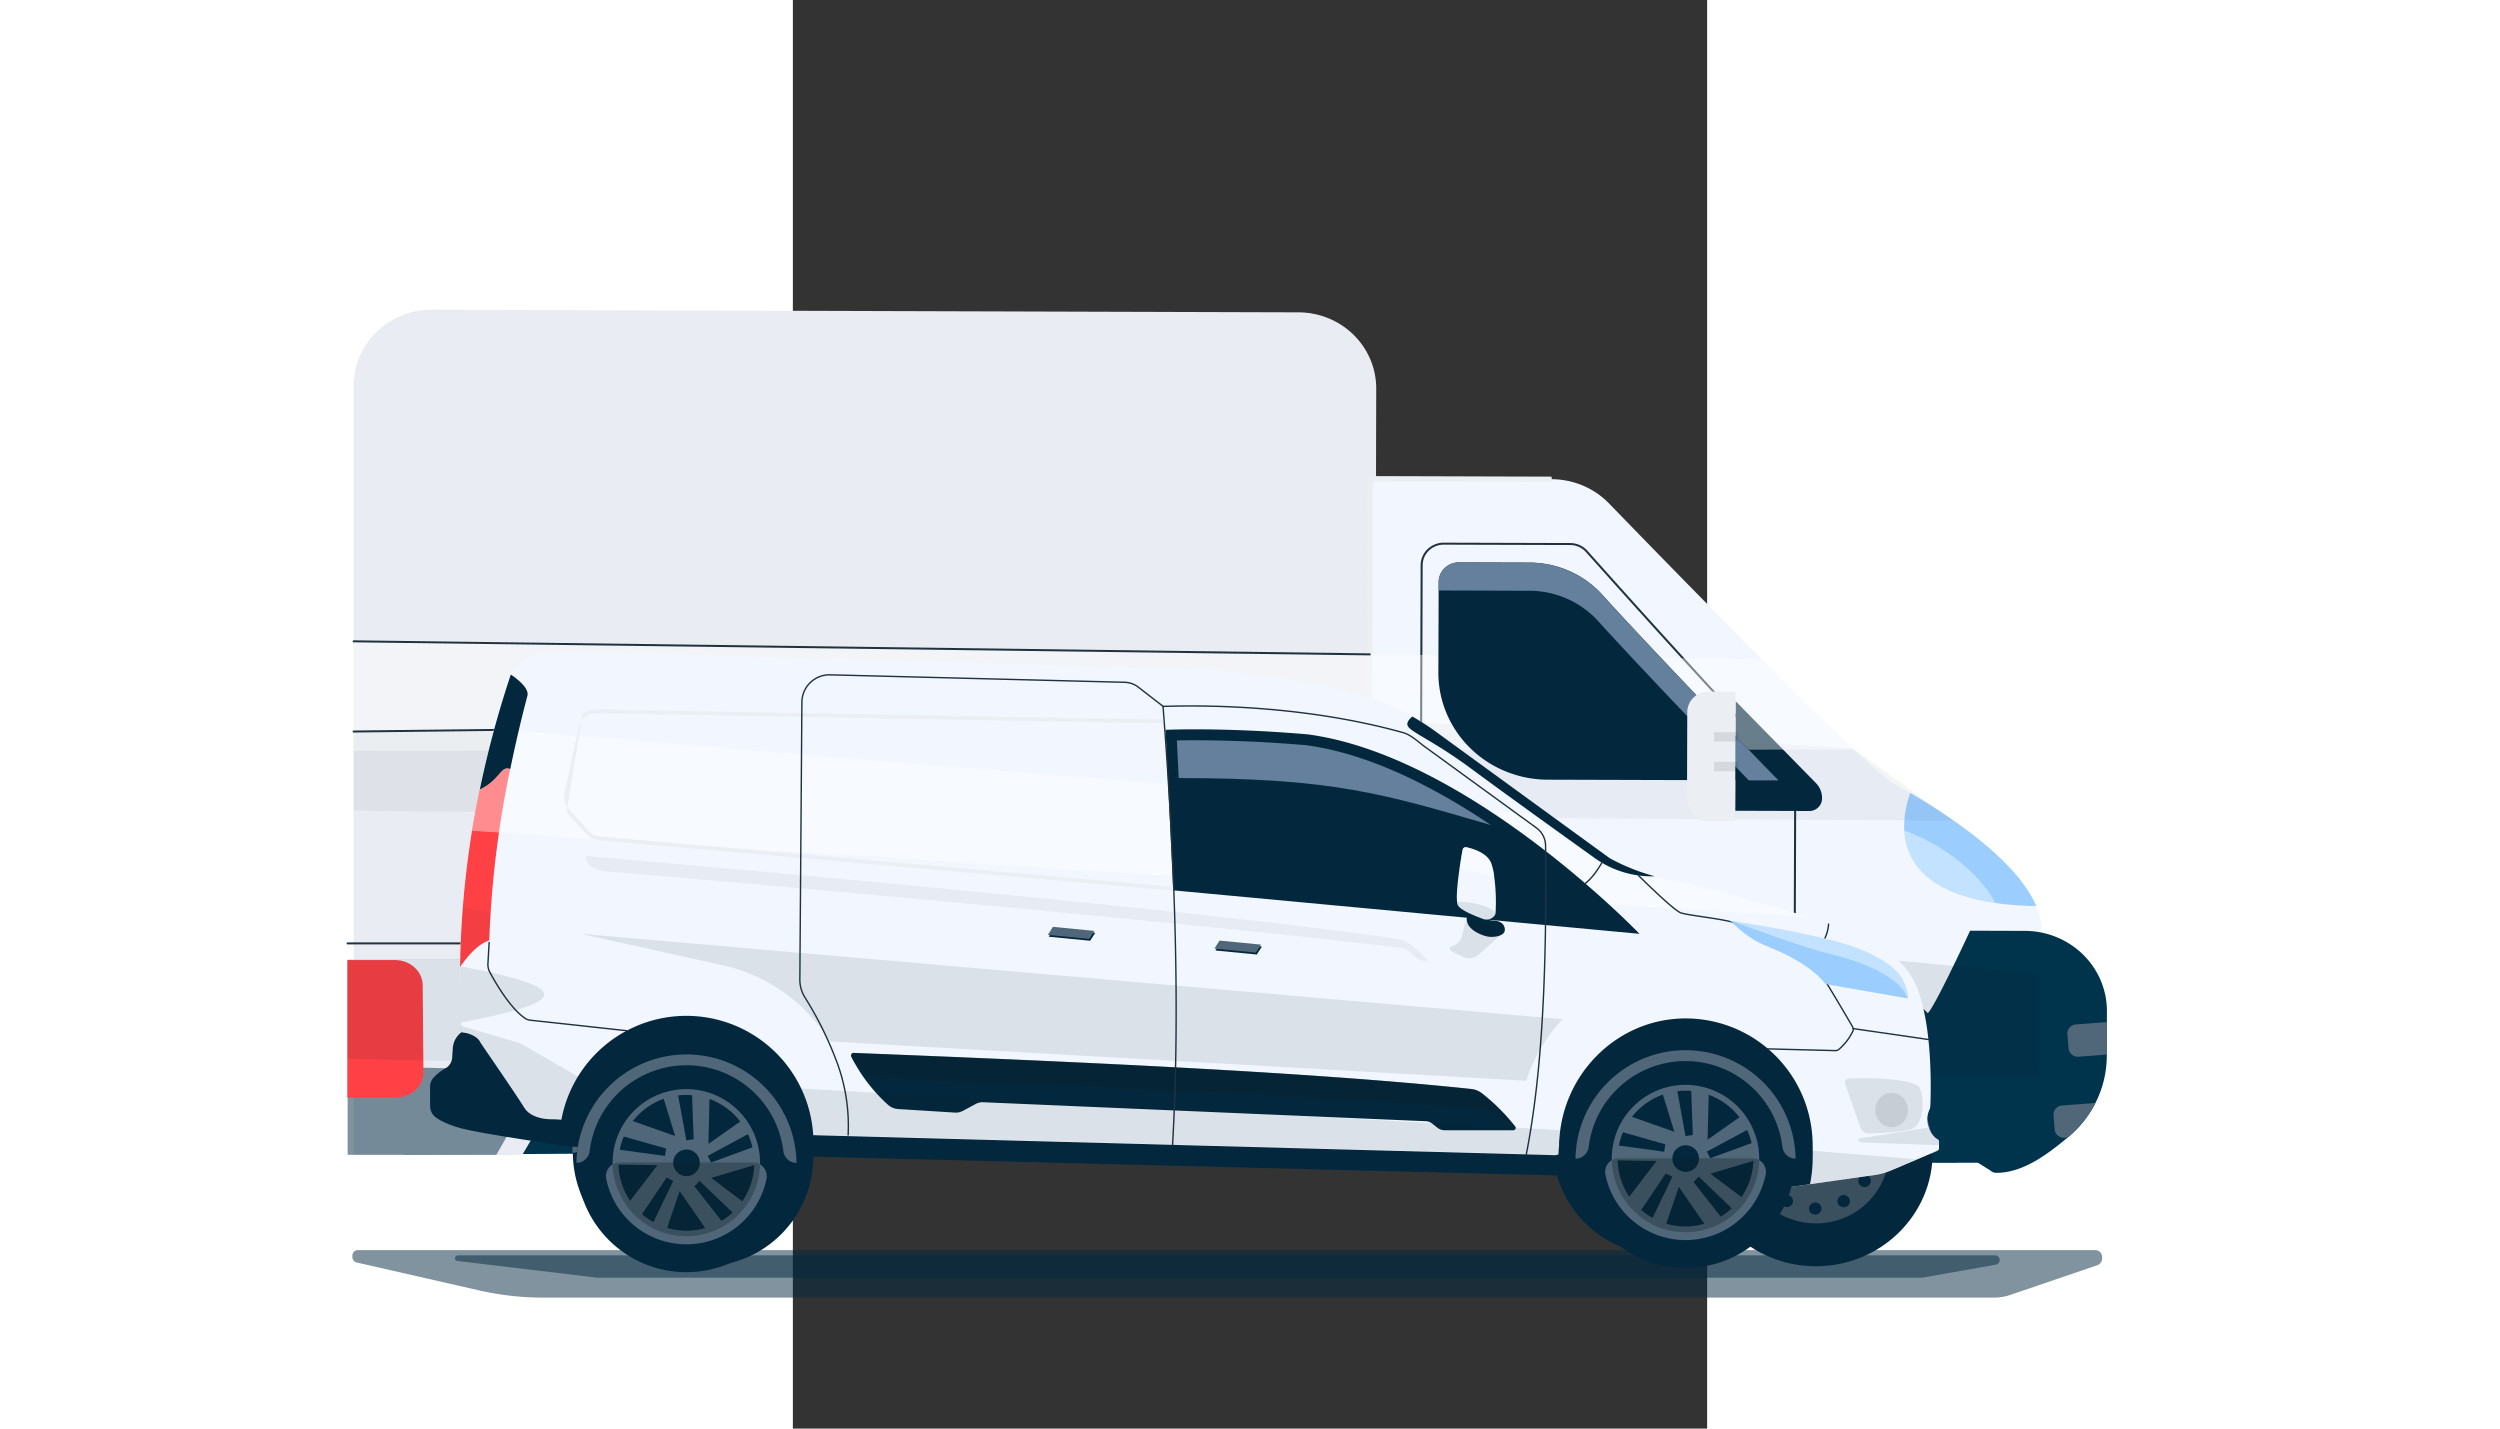 <?xml version="1.0" encoding="UTF-8" standalone="no"?>
<svg
   viewBox="0 0 700 1093.75"
   width="700"
   height="400"
   fill="none"
   version="1.1"
   id="svg98"
   xmlns="http://www.w3.org/2000/svg"
   xmlns:svg="http://www.w3.org/2000/svg">
  <rect x="0" y="0" width="700" height="1093.75" fill="#333333" stroke="none"/>
  <defs
     id="defs102">
    <clipPath
       id="a-0">
      <path
         d="M 0,0 H 800 V 340.88 H 0 Z"
         id="path4352" />
    </clipPath>
  </defs>
  <g
     id="g4810"
     transform="matrix(2.099,0,0,2.046,-402.049,-100.802)"
     style="display:inline">
    <path
       d="m 635.83,533.75 a 18.31,18.31 0 0 1 -6.17,1.1 H 100.54 a 103.48,103.48 0 0 1 -23.68,-2.76 l -44.5,-10.41 a 2.25,2.25 0 0 1 -1.47,-2.49 2,2 0 0 1 1.84,-2.12 h 634.15 a 2.57,2.57 0 0 1 2.21,2.49 2.82,2.82 0 0 1 -1.65,3.13 z"
       fill="#03283e"
       opacity="0.5"
       id="path4597" />
    <path
       d="M 603.41,527.39 H 120.18 l -50.95,-6.27 a 1,1 0 0 1 -0.92,-1.1 1.1,1.1 0 0 1 1.1,-1 H 630 a 1.79,1.79 0 0 1 1.75,1.57 1.81,1.81 0 0 1 -1.48,1.93 z"
       fill="#03283e"
       opacity="0.5"
       id="path4599" />
    <path
       d="m 258.04,480.03 -208.29,1.36 v -25.3 l 5.6,-9.36 34.93,-58.26 H 217.5 l 34.93,58.26 z"
       fill="#00334c"
       id="path4601" />
    <path
       d="m 404.33,194.68 -0.08,33.75 -0.15,65.74 -0.1,35.73 -0.13,56.58 -0.13,60 -0.05,19.61 V 480 h -187 l -19.76,-35.58 -11.4,-20.54 -59.65,-0.19 -11.4,19.92 -21.6,37.78 H 31.33 V 193.61 a 28.46,28.46 0 0 1 28.54,-28.46 l 316.09,1 a 28.45,28.45 0 0 1 28.37,28.53 z"
       fill="#e9ecf2"
       id="path4603" />
    <circle
       cx="153.89"
       cy="480.51"
       fill="#03283e"
       r="42.6"
       id="circle4605" />
    <circle
       cx="153.89"
       cy="480.51"
       fill="#506679"
       r="26.53"
       id="circle4607" />
    <circle
       cx="153.89"
       cy="480.51"
       fill="#03283e"
       r="6.89"
       id="circle4609" />
    <path
       d="m 111.15,480.66 a 5.17,5.17 0 0 0 5.11,-4.58 37.91,37.91 0 0 1 75.26,0 5.17,5.17 0 0 0 5.11,4.58 42.75,42.75 0 1 0 -85.49,0 z"
       fill="#506679"
       id="path4611" />
    <path
       d="m 127.49,481.2 a 26.41,26.41 0 0 0 52.81,0 5,5 0 0 0 -1.46,-0.57 4.57,4.57 0 0 0 -1.05,-0.12 H 130 a 4.71,4.71 0 0 0 -1,0.11 4.93,4.93 0 0 0 -1.51,0.58 z"
       fill="#0c1b24"
       opacity="0.3"
       id="path4613" />
    <g
       fill="#03283e"
       id="g4639">
      <circle
         cx="153.7"
         cy="460.02"
         r="2.29"
         id="circle4615" />
      <circle
         cx="153.7"
         cy="501.51"
         r="2.29"
         id="circle4617" />
      <circle
         cx="143.33"
         cy="462.8"
         r="2.29"
         id="circle4619" />
      <circle
         cx="164.08"
         cy="498.73"
         r="2.29"
         id="circle4621" />
      <circle
         cx="135.74"
         cy="470.39"
         r="2.29"
         id="circle4623" />
      <circle
         cx="171.67"
         cy="491.14"
         r="2.29"
         id="circle4625" />
      <circle
         cx="132.96"
         cy="480.77"
         r="2.29"
         id="circle4627" />
      <circle
         cx="174.45"
         cy="480.77"
         r="2.29"
         id="circle4629" />
      <circle
         cx="135.74"
         cy="491.14"
         r="2.29"
         id="circle4631" />
      <circle
         cx="171.67"
         cy="470.39"
         r="2.29"
         id="circle4633" />
      <circle
         cx="143.33"
         cy="498.73"
         r="2.29"
         id="circle4635" />
      <circle
         cx="164.08"
         cy="462.8"
         r="2.29"
         id="circle4637" />
    </g>
    <path
       d="m 647,395.85 -0.17,53.06 -0.11,35.53 -216.92,-0.7 a 28.24,28.24 0 0 1 -26.12,-17.61 29,29 0 0 1 -2.13,-11 v -8.66 l 0.15,-60 0.07,-31.48 0.06,-25.12 v -11.4 l 0.06,-24.36 0.15,-65.72 h 2.14 l 64.08,0.2 a 29,29 0 0 1 21,9.08 c 11.95,12.66 34.59,36.52 55.76,58.31 12.33,12.69 24.16,24.66 33.09,33.31 l 0.44,0.43 c 7,6.77 12.17,11.41 14.28,12.6 2.11,1.19 4.08,2.34 6.26,3.65 5,3 10.43,6.5 15.77,10.32 12.36,8.84 24.26,19.49 29.47,30.42 0.24,0.52 0.48,1.06 0.7,1.58 a 25.56,25.56 0 0 1 1.97,7.56 z"
       fill="#f2f7ff"
       id="path4641" />
    <path
       d="m 612.55,471.16 -182.28,-0.58 a 10.07,10.07 0 0 1 -10,-10.11 l 0.63,-199.76 a 8.06,8.06 0 0 1 8.09,-8 l 46.11,0.14 a 8,8 0 0 1 6,2.77 c 2.37,2.73 6.37,7.31 11.44,13.12 16.46,18.8 44.28,50.3 64.63,71.85"
       fill="none"
       stroke="#20323f"
       stroke-linecap="round"
       stroke-width="0.75"
       id="path4643" />
    <path
       d="m 645.08,388.33 a 113.78,113.78 0 0 1 -14.85,-1.16 c -26.1,-3.87 -32.69,-16.46 -33.3,-27.1 A 36.85,36.85 0 0 1 599.14,346 c 17.16,10.34 39.23,26.13 45.94,42.33 z"
       fill="#9bceff"
       id="path4645" />
    <path
       d="m 630.23,387.17 c -26.1,-3.87 -32.69,-16.46 -33.3,-27.1 13.2,4.8 26.78,14.93 33.3,27.1 z"
       fill="#ffffff"
       opacity="0.4"
       id="path4647" />
    <path
       d="m 670.86,427.71 -0.05,16.62 a 39.86,39.86 0 0 1 -4.14,17.67 40.23,40.23 0 0 1 -10.14,12.95 c -7,5.93 -16.13,13.23 -26,13.2 a 3.22,3.22 0 0 1 -2.27,-0.94 l -4.44,-2.83 -18.9,-0.06 0.17,-56.2 c 0,4.58 15.86,-30.58 15.86,-30.58 l 20,0.07 a 30,30 0 0 1 29.91,30.1 z"
       fill="#00334c"
       id="path4649" />
    <path
       d="m 670.85,431.73 v 12.17 l -10.33,0.8 a 3.4,3.4 0 0 1 -3.66,-3.13 l -0.42,-5.28 a 3.43,3.43 0 0 1 3.14,-3.68 z"
       fill="#506679"
       id="path4651" />
    <path
       d="m 666.67,462 a 40.23,40.23 0 0 1 -10.14,12.95 l -1.08,0.09 a 3.41,3.41 0 0 1 -3.66,-3.15 l -0.42,-5.27 a 3.42,3.42 0 0 1 3.14,-3.67 z"
       fill="#506679"
       id="path4653" />
    <path
       d="m 557.15,347.23 -0.24,75.83"
       fill="none"
       stroke="#20323f"
       stroke-linecap="round"
       stroke-width="0.75"
       id="path4655" />
    <path
       d="M 551.6,416.74 H 578 a 38.4,38.4 0 0 1 38.4,38.4 v 29 H 513.2 v -29 a 38.4,38.4 0 0 1 38.4,-38.4 z"
       fill="#00334c"
       transform="rotate(0.18,570.488,454.288)"
       id="path4657" />
    <circle
       cx="564.71"
       cy="480.51"
       fill="#03283e"
       r="42.6"
       id="circle4659" />
    <circle
       cx="564.71"
       cy="480.51"
       fill="#506679"
       r="26.53"
       id="circle4661" />
    <circle
       cx="564.71"
       cy="480.51"
       fill="#03283e"
       r="6.89"
       id="circle4663" />
    <path
       d="m 522,480.52 a 5.17,5.17 0 0 0 5.1,-4.52 37.9,37.9 0 0 1 75.25,0.24 5.16,5.16 0 0 0 5.1,4.59 42.75,42.75 0 0 0 -85.49,-0.27 z"
       fill="#506679"
       id="path4665" />
    <path
       d="m 538.3,481.12 a 26.41,26.41 0 0 0 52.81,0.17 4.79,4.79 0 0 0 -1.45,-0.58 4.72,4.72 0 0 0 -1.06,-0.12 l -47.79,-0.15 a 5.47,5.47 0 0 0 -1,0.1 4.69,4.69 0 0 0 -1.51,0.58 z"
       fill="#0c1b24"
       opacity="0.3"
       id="path4667" />
    <circle
       cx="564.58"
       cy="460.02"
       fill="#03283e"
       r="2.29"
       id="circle4669" />
    <circle
       cx="564.45"
       cy="501.51"
       fill="#03283e"
       r="2.29"
       id="circle4671" />
    <circle
       cx="554.2"
       cy="462.77"
       fill="#03283e"
       r="2.29"
       id="circle4673" />
    <circle
       cx="574.83"
       cy="498.76"
       fill="#03283e"
       r="2.29"
       id="circle4675" />
    <circle
       cx="546.59"
       cy="470.34"
       fill="#03283e"
       r="2.29"
       id="circle4677" />
    <circle
       cx="582.45"
       cy="491.19"
       fill="#03283e"
       r="2.29"
       id="circle4679" />
    <circle
       cx="543.77"
       cy="480.7"
       fill="#03283e"
       r="2.29"
       id="circle4681" />
    <circle
       cx="585.26"
       cy="480.83"
       fill="#03283e"
       r="2.29"
       id="circle4683" />
    <circle
       cx="546.52"
       cy="491.08"
       fill="#03283e"
       r="2.29"
       id="circle4685" />
    <circle
       cx="582.51"
       cy="470.45"
       fill="#03283e"
       r="2.29"
       id="circle4687" />
    <circle
       cx="554.09"
       cy="498.7"
       fill="#03283e"
       r="2.29"
       id="circle4689" />
    <circle
       cx="574.95"
       cy="462.83"
       fill="#03283e"
       r="2.29"
       id="circle4691" />
    <path
       d="m 468.33,228.63 -66.22,-0.21 -0.51,222.25"
       fill="none"
       stroke="#ebeef2"
       stroke-miterlimit="10"
       stroke-width="2"
       id="path4693" />
    <path
       d="m 535.26,352.66 27,0.09 a 4.67,4.67 0 0 0 4.68,-4.45 8.09,8.09 0 0 0 -2.22,-6 l -29.29,-30.65 z"
       fill="#03283e"
       id="path4695" />
    <path
       d="m 535.27,348.6 v 7.87 h -9.88 a 7.71,7.71 0 0 1 -7.68,-7.73 v -4.37 a 26.48,26.48 0 0 1 17.56,4.23 z"
       fill="#0c1b24"
       opacity="0.1"
       id="path4697" />
    <path
       d="m 401.95,449.66 v 30.38 H 221.56 l -14.61,-32.31 193.68,1.91 z"
       fill="#03283e"
       opacity="0.5"
       id="path4699" />
    <path
       d="m 30.36,414.07 v 34.2 l 39.3,0.82 4.6,0.04 26.99,0.25 -17.86,32.01 H 29.14 v -72.96 h 372.81 v 5.64 z"
       fill="#03283e"
       opacity="0.5"
       id="path4701" />
    <path
       d="m 401.95,408.41 v 41.25 l -1.32,-0.02 -193.68,-1.91 -14.43,-31.9 -75.32,-0.15 -15.95,31.01 -26.99,-0.27 -4.6,-0.04 -39.3,-0.89 v -37.08 z"
       fill="#f2f7ff"
       id="path4703" />
    <path
       d="m 56.79,450.49 c 0.05,5.23 -4.48,9.5 -10.09,9.5 H 29.07 v -51.46 h 17.37 c 5.53,0 10,4.18 10.08,9.35 z"
       fill="#ff4045"
       id="path4705" />
    <path
       d="m 578.16,329.33 c 7.24,7 12.56,11.81 14.72,13 2,1.12 4.08,2.34 6.26,3.65 5,3 10.43,6.5 15.77,10.32 z"
       fill="#0c1b24"
       opacity="0.05"
       id="path4707" />
    <path
       d="m 31.33,352.54 27.62,0.4 h 4.6 l 39.26,0.24 82.45,0.5 204.66,1.32 h 2.16 l 9.74,0.06 h 2.15 l 210.94,1.29 c -5.34,-3.82 -10.76,-7.3 -15.77,-10.32 -2.18,-1.31 -4.28,-2.53 -6.26,-3.65 -2.16,-1.22 -7.48,-6 -14.72,-13 L 404,318.63 l -2.14,-0.13 -7.58,-0.47 c -1.41,-0.08 -2.82,-0.12 -4.23,-0.11 -133.88,1 -278.8,3.56 -358.74,5.09 z"
       fill="#0c1b24"
       opacity="0.05"
       id="path4709" />
    <path
       d="m 646.01,413.82 -0.12,38.25 -243.6,-2.4 -0.83,-0.01 -1.32,-0.02 -194.07,-1.91 -11.01,-0.11 -82.61,-0.81 -12.3,-0.12 -27.04,-0.27 -4.61,-0.04 -39.38,-0.89 v -37.08 h 562.39 z"
       fill="#0c1b24"
       opacity="0.1"
       id="path4711" />
    <path
       d="M 578.6,329.76 404,329.9 h -2.14 L 31.31,330.19 V 289.25 L 402,294.14 h 2.14 l 141,1.85 c 12.33,12.69 24.16,24.66 33.09,33.31 z"
       fill="#ffffff"
       opacity="0.4"
       id="path4713" />
    <path
       d="m 551.11,341.29 -84.3,-0.26 A 40,40 0 0 1 427,300.94 l 0.11,-33.88 a 7.37,7.37 0 0 1 7.4,-7.35 l 25.7,0.08 a 35.59,35.59 0 0 1 26.56,12 c 18.87,21.44 62.88,68.21 64.34,69.5 z"
       fill="#03283e"
       id="path4715" />
    <path
       d="M 551.11,341.29 H 540.23 C 526.62,326.85 499.29,297.56 485.3,281.71 a 33.65,33.65 0 0 0 -25.13,-11.38 l -33.08,-0.11 v -3.13 a 7.37,7.37 0 0 1 7.4,-7.35 l 25.7,0.08 a 35.59,35.59 0 0 1 26.56,12 c 18.89,21.41 62.9,68.18 64.36,69.47 z"
       fill="#64809c"
       id="path4717" />
    <path
       d="m 535.4,308.07 -0.15,48.4 h -9.88 a 7.71,7.71 0 0 1 -7.68,-7.73 l 0.1,-33 a 7.7,7.7 0 0 1 7.73,-7.67 z"
       fill="#ebeef2"
       id="path4719" />
    <path
       d="m 527.59,323.24 h 8.79 v 3.54 h -8.79 z"
       fill="#0c1b24"
       opacity="0.1"
       id="path4721" />
    <path
       d="m 527.59,334.36 h 8.79 v 3.54 h -8.79 z"
       fill="#0c1b24"
       opacity="0.1"
       id="path4723" />
    <path
       d="m 451,362.06 -0.07,22.09 a 4.18,4.18 0 0 1 -4.19,4.16 h -5 a 4.19,4.19 0 0 1 -4.17,-4.2 l 0.07,-22.08 a 4.18,4.18 0 0 1 4.19,-4.16 h 5 a 4.17,4.17 0 0 1 4.17,4.19 z"
       fill="#64809c"
       id="path4725" />
    <path
       d="M 452.09,362.07 452,384.15 a 4.17,4.17 0 0 1 -4.18,4.17 h -2.06 a 4.18,4.18 0 0 1 -4.17,-4.19 l 0.07,-22.09 a 4.17,4.17 0 0 1 4.19,-4.15 h 2.07 a 4.17,4.17 0 0 1 4.17,4.18 z"
       fill="#03283e"
       id="path4727" />
    <path
       d="M 401.96,294.14 31.33,289.25"
       fill="none"
       stroke="#20323f"
       stroke-linecap="round"
       stroke-width="0.75"
       id="path4729" />
    <path
       d="m 31.33,323.01 372.71,-4.38"
       fill="none"
       stroke="#20323f"
       stroke-linecap="round"
       stroke-width="0.75"
       id="path4731" />
    <path
       d="M 29.14,402.3 H 401.95"
       fill="none"
       stroke="#20323f"
       stroke-linecap="round"
       stroke-width="0.75"
       id="path4733" />
  </g>
  <g
     clip-path="url(#a-0)"
     id="g4465"
     transform="matrix(1.453,0,0,1.453,-278.049,498.472)"
     style="display:inline">
    <path
       fill="#03283e"
       d="m 649.535,318.201 c 31.914,0 57.786,-25.872 57.786,-57.786 0,-31.914 -25.872,-57.786 -57.786,-57.786 -31.915,0 -57.787,25.872 -57.787,57.786 0,31.914 25.872,57.786 57.787,57.786 z m -505.17,6.013 c 31.914,0 57.786,-25.872 57.786,-57.786 0,-31.915 -25.872,-57.786 -57.786,-57.786 -31.915,0 -57.786,25.871 -57.786,57.786 0,31.914 25.871,57.786 57.786,57.786 z"
       id="path4355" />
    <path
       fill="#03283e"
       d="m 0.201,229.585 v 10.063 a 7.547,7.547 0 0 0 3.183,6.188 c 2.616,1.837 7.144,4.189 14.73,6.013 12,2.868 42.075,7.119 50.766,8.553 l 3.032,0.504 130.239,5.534 h 0.78 l 391.685,9.887 c 0,0 0,3.195 4.579,3.472 h 12.692 v -41.271 l -445.849,-28.465 -53.736,-3.434 -95.51,-5.799 a 11.33,11.33 0 0 0 -4.553,7.723 c -0.164,1.975 -0.29,3.9 -0.377,5.497 a 7.153,7.153 0 0 1 -3.598,5.862 22.986,22.986 0 0 0 -6.692,5.421 7.144,7.144 0 0 0 -1.37,4.252 z"
       id="path4357" />
    <path
       fill="#f2f7ff"
       d="m 16.516,195.736 c 0,0.578 0,1.132 0.088,1.71 0,1.107 0.113,2.214 0.163,3.321 8.805,1.258 10.063,5.711 10.063,5.711 0,0 18.68,27.119 22.969,34.063 4.289,6.943 15.61,6.138 15.61,6.138 l 133.773,8.327 394.063,10.629 18.642,-5.258 100.528,22.642 14.906,-2.101 34.276,-4.855 a 32.707,32.707 0 0 0 8.34,-2.327 l 13.711,-5.812 10.742,-4.591 a 1.5,1.5 0 0 0 0.918,-1.371 v -3.446 a 1.487,1.487 0 0 0 -0.817,-1.346 c -0.994,-0.491 -2.73,-1.837 -4.403,-5.547 v -0.088 a 12.313,12.313 0 0 1 0.151,-9.812 c 0.309,-0.711 0.48,-1.476 0.503,-2.251 0.352,-8.139 1.497,-50.378 -10.503,-68.818 -13.321,-20.465 -42.44,-27.057 -42.44,-27.057 0,0 -4.29,-1.32 -11.007,-3.346 -18.239,-5.484 -54.314,-16.075 -69.886,-18.867 a 122.176,122.176 0 0 1 -11.321,-2.592 107.236,107.236 0 0 1 -23.899,-9.622 L 591.195,86.93 530.013,42.415 a 130.024,130.024 0 0 0 -12.29,-7.912 124.772,124.772 0 0 0 -26.05,-11.12 C 454.063,12.251 405.736,9.623 405.736,9.623 L 71.496,0.113 C 46.768,-0.44 42.768,12.39 42.768,12.39 a 580.281,580.281 0 0 0 -8.805,28.78 515.34,515.34 0 0 0 -11.698,53.56 485.987,485.987 0 0 0 -6.29,71.345 3.418,3.418 0 0 0 0,0.365 c -0.1,9.686 0.08,19.451 0.542,29.296 z"
       id="path4359" />
    <path
       fill="#ff4045"
       d="m 16.025,166.428 c 4.944,-7.158 10.063,-12.176 15.359,-13.963 A 534.32,534.32 0 0 1 42.403,62.201 c -1.145,-0.616 -2.818,-0.78 -4.793,1.397 -2.654,2.98 -5.61,6.78 -11.245,9.283 a 489.124,489.124 0 0 0 -10.34,93.547 z"
       id="path4361" />
    <path
       fill="#0c1b24"
       d="m 32.315,137.849 c -0.428,6.075 -0.743,8.604 -0.931,14.616 -5.296,1.786 -10.415,6.805 -15.359,13.962 a 462.98,462.98 0 0 1 1.447,-31.446 z"
       opacity="0.05"
       id="path4363" />
    <path
       fill="#20323f"
       fill-rule="evenodd"
       d="m 749.717,198.877 a 0.375,0.375 0 0 1 0.425,-0.317 l 39.597,5.748 a 0.375,0.375 0 1 1 -0.107,0.742 l -39.598,-5.748 a 0.375,0.375 0 0 1 -0.317,-0.425 z M 31.342,153.223 a 0.376,0.376 0 0 1 0.353,0.396 l -0.629,11.182 a 7.938,7.938 0 0 0 0.937,4.216 v 0.001 c 1.4,2.616 4.046,7.319 7.333,12.045 3.293,4.734 7.204,9.453 11.126,12.136 a 5.81,5.81 0 0 0 2.597,0.944 l 50.743,5.522 a 0.377,0.377 0 0 1 0.332,0.414 0.377,0.377 0 0 1 -0.414,0.332 l -50.742,-5.522 a 6.568,6.568 0 0 1 -2.935,-1.068 l -0.003,-0.002 c -4.04,-2.763 -8.015,-7.578 -11.32,-12.328 -3.31,-4.758 -5.971,-9.489 -7.378,-12.119 a 8.687,8.687 0 0 1 -1.025,-4.613 l 0.63,-11.182 a 0.376,0.376 0 0 1 0.395,-0.354 z"
       clip-rule="evenodd"
       id="path4365" />
    <path
       fill="#03283e"
       d="m 222.126,213.711 a 86.94,86.94 0 0 0 19.27,25.283 8.807,8.807 0 0 0 5.447,2.327 l 29.975,1.874 a 7.611,7.611 0 0 0 4.037,-0.868 l 6.906,-3.71 a 7.736,7.736 0 0 1 3.887,-0.881 l 233.132,10 a 6.084,6.084 0 0 1 3.61,1.359 l 2.516,2.012 a 6.163,6.163 0 0 0 3.874,1.384 h 36.289 a 1.256,1.256 0 0 0 1.174,-1.367 c -0.02,-0.224 -0.1,-0.438 -0.23,-0.621 -0.579,-0.717 -1.258,-1.585 -2.151,-2.578 a 101.425,101.425 0 0 0 -15.585,-15.032 11.49,11.49 0 0 0 -5.648,-2.151 C 467.66,222.164 348.755,216.692 223.421,211.749 a 1.393,1.393 0 0 0 -1.295,1.962 z"
       id="path4367" />
    <g
       fill="#0c1b24"
       id="g4377"
       style="display:inline">
      <path
         d="m 222.126,213.711 a 101.82,101.82 0 0 0 1.748,3.283 l 5.937,5.107 a 13.49,13.49 0 0 0 8.264,3.245 c 120.189,4.428 231.447,9.421 317.397,16.025 a 9.533,9.533 0 0 1 6.125,2.994 10.958,10.958 0 0 0 7.9,3.522 h 0.377 a 101.381,101.381 0 0 0 -15.585,-15.032 11.48,11.48 0 0 0 -5.647,-2.15 C 467.673,222.126 348.767,216.654 223.434,211.711 a 1.397,1.397 0 0 0 -1.308,2 z"
         opacity="0.3"
         id="path4369" />
      <path
         d="m 82.189,110.038 a 10.46,10.46 0 0 0 1.824,2.352 14.015,14.015 0 0 0 8.2,3.623 c 119.384,10.062 334.177,29.836 419.473,40.427 a 9.938,9.938 0 0 1 6.088,3.283 11.398,11.398 0 0 0 7.849,3.887 h 0.364 c -3.572,-4.39 -3.585,-4.579 -9.66,-9.371 a 12.34,12.34 0 0 0 -5.623,-2.415 C 430.289,139.497 207.975,118.83 83.484,108.075 a 1.319,1.319 0 0 0 -1.296,1.963 z"
         opacity="0.05"
         id="path4371" />
      <path
         d="m 755.346,258.981 39.962,1.396 v -1.899 a 1.486,1.486 0 0 0 -0.817,-1.346 c -0.994,-0.49 -2.73,-1.836 -4.403,-5.547 v -0.088 l -0.553,-0.39 -36.768,5.836 c 0,0 -0.377,1.9 2.579,2.038 z m -1.535,-7.987 a 4.72,4.72 0 0 0 4.579,3.195 c 5.66,-0.139 16.818,-0.604 22.289,-2.252 7.547,-2.264 7.006,-20.327 3.434,-22.931 -3.572,-2.604 -18.679,-4.541 -35.497,-3.773 l -1.044,0.075 a 2.008,2.008 0 0 0 -1.53,0.895 2.006,2.006 0 0 0 -0.218,1.759 z"
         opacity="0.1"
         id="path4373" />
      <path
         d="m 770.352,250.906 c 4.759,0 8.617,-4.044 8.617,-9.032 0,-4.988 -3.858,-9.031 -8.617,-9.031 -4.758,0 -8.616,4.043 -8.616,9.031 0,4.988 3.858,9.032 8.616,9.032 z"
         opacity="0.1"
         id="path4375" />
    </g>
    <path
       fill="#20323f"
       fill-rule="evenodd"
       d="m 737.133,143.525 a 0.376,0.376 0 0 1 0.348,0.4 20.971,20.971 0 0 1 -2.075,7.749 0.376,0.376 0 0 1 -0.674,-0.329 20.236,20.236 0 0 0 2.001,-7.472 0.375,0.375 0 0 1 0.4,-0.348 z"
       clip-rule="evenodd"
       id="path4379" />
    <path
       fill="#9bceff"
       d="m 685.17,142.138 c 3.019,1.912 7.27,8.503 20.729,13.837 12.579,5.031 23.208,11.434 29.711,19.434 l 43.409,7.622 c 0,0 0.075,-3.572 -2.679,-9.484 -2.755,-5.912 -13.183,-15.094 -38.453,-21.384 -25.271,-6.289 -52.717,-10.025 -52.717,-10.025 z"
       id="path4381" />
    <path
       fill="#0c1b24"
       d="m 16.516,195.736 c 18.025,-3.509 43.874,-8.805 43.874,-14.792 0,-5.988 -26.05,-11.321 -44.352,-14.868 a 3.4,3.4 0 0 0 0,0.364 c -0.143,9.686 0.016,19.451 0.478,29.296 z m 63.069,-46.755 74.113,16.44 a 87.79,87.79 0 0 1 22.39,8.013 89.089,89.089 0 0 1 34.717,32.251 l 366.981,20.73 a 90.315,90.315 0 0 1 19.032,-32.465 z"
       opacity="0.1"
       id="path4383" />
    <path
       fill="#ffffff"
       d="m 22.314,94.73 704.403,45.459 C 708.478,134.705 672.402,124.113 656.83,121.321 A 122.585,122.585 0 0 1 645.509,118.73 107.287,107.287 0 0 1 621.61,109.107 L 591.195,86.931 33.962,41.17 A 515.317,515.317 0 0 0 22.314,94.73 Z"
       opacity="0.4"
       id="path4385" />
    <path
       fill="#0c1b24"
       d="m 16.352,197.346 c 0,1.107 0.113,2.214 0.176,3.32 8.805,1.258 10.063,5.724 10.063,5.724 0,0 18.667,27.107 22.969,34.063 4.302,6.956 15.51,6.088 15.51,6.088 l 133.76,8.339 394.076,10.617 18.691,-5.12 100.516,22.642 14.931,-2.202 34.264,-4.855 a 32.887,32.887 0 0 0 8.352,-2.327 L 783.346,267.773 594.478,252.365 77.874,224.063 47.8,206.704 Z"
       opacity="0.1"
       id="path4387" />
    <path
       fill="#03283e"
       d="m 26.415,72.88 c 5.635,-2.515 8.591,-6.289 11.245,-9.283 1.975,-2.176 3.648,-2.012 4.793,-1.396 a 697.204,697.204 0 0 1 9.094,-38.83 C 52.503,18.553 42.742,12.39 42.742,12.39 A 534.98,534.98 0 0 0 26.415,72.88 Z M 387.736,41.51 c 0,0 30.025,-1.46 74.893,2.377 84.906,11.32 174.843,105.107 174.843,105.107 L 391.774,126.075 Z"
       id="path4389" />
    <path
       fill="#03283e"
       d="m 394.704,66.918 2.516,53.887 224.528,20.931 A 518.721,518.721 0 0 0 559.145,91.66 C 503.044,75.384 476.792,66.918 394.704,66.918 Z"
       id="path4391" />
    <path
       fill="#64809c"
       d="m 393.711,47.07 0.943,19.848 c 82.088,0 108.34,8.466 164.491,24.742 -29.233,-19.672 -63.787,-37.572 -97.195,-42.05 -25.321,-2.176 -45.862,-2.629 -58.642,-2.629 -3.849,0 -7.082,0.038 -9.597,0.088 z"
       id="path4393" />
    <path
       fill="#03283e"
       d="m 557.233,141.019 a 4.66,4.66 0 0 0 2.792,0.943 c 1.849,0.088 5.975,0.453 6.478,4.352 0.503,3.9 -5.484,4.516 -8.226,4.239 -2.742,-0.276 -8.415,-2.402 -10.717,-5.836 a 6.74,6.74 0 0 1 -0.315,-6.843"
       id="path4395" />
    <path
       fill="#0c1b24"
       d="m 566.465,147.723 -13.622,12.202 a 7.552,7.552 0 0 1 -8.352,1.182 l -6.202,-2.994 a 1.418,1.418 0 0 1 -0.783,-1.428 1.427,1.427 0 0 1 1.073,-1.226 7.159,7.159 0 0 0 5.295,-5.22 l 2.642,-10.44"
       opacity="0.1"
       id="path4397" />
    <path
       fill="#f2f7ff"
       d="m 541.384,132.327 c 0.05,0.476 0.155,0.945 0.314,1.396 1.094,2.793 9.535,6.013 13.245,7.384 a 5.313,5.313 0 0 0 6.164,-1.748 c 0.235,-0.316 0.406,-0.675 0.503,-1.057 a 99.387,99.387 0 0 0 -0.704,-19.597 31.028,31.028 0 0 0 -1.636,-7.044 c -2.125,-5.321 -9.597,-7.548 -13.081,-8.315 a 1.669,1.669 0 0 0 -1.285,0.309 1.658,1.658 0 0 0 -0.652,1.15 c -0.39,2.051 -1.044,5.874 -1.636,10.063 -0.93,6.554 -1.736,14.025 -1.232,17.459 z"
       id="path4399" />
    <path
       fill="#ffffff"
       d="m 542.616,114.906 18.29,3.773 a 31.04,31.04 0 0 0 -1.636,-7.044 c -2.125,-5.321 -9.597,-7.547 -13.081,-8.314 a 1.669,1.669 0 0 0 -1.285,0.309 1.654,1.654 0 0 0 -0.652,1.15 260.15,260.15 0 0 0 -1.636,10.126 z"
       opacity="0.4"
       id="path4401" />
    <path
       fill="#0c1b24"
       d="m 541.384,132.327 c 0.057,0.475 0.163,0.943 0.314,1.396 1.094,2.793 9.535,6.013 13.233,7.384 a 5.325,5.325 0 0 0 6.176,-1.749 c 0.238,-0.314 0.409,-0.674 0.503,-1.056 0,0 -0.553,-1.736 -3.773,-3.157 -3.221,-1.422 -12.239,-3.623 -16.453,-2.818 z"
       opacity="0.1"
       id="path4403" />
    <path
       fill="#03283e"
       d="m 515.27,39.208 c 1.258,3.484 13.195,7.685 33.699,22.893 20.503,15.207 64.15,46.415 64.15,46.415 a 51.577,51.577 0 0 0 32.453,10.163 106.894,106.894 0 0 1 -23.899,-9.61 L 530.063,42.402 A 130.157,130.157 0 0 0 517.774,34.49 c -1.761,1.472 -3.057,3.246 -2.504,4.717 z"
       id="path4405" />
    <path
       fill="#20323f"
       fill-rule="evenodd"
       d="m 617.79,111.231 a 0.374,0.374 0 0 1 0.149,0.508 l -0.329,-0.179 0.329,0.179 -0.003,0.007 -0.009,0.016 -0.036,0.065 -0.139,0.245 a 54.715,54.715 0 0 1 -2.444,3.847 c -1.6,2.294 -3.802,5.049 -6.167,6.798 a 0.375,0.375 0 0 1 -0.446,-0.604 c 2.264,-1.673 4.409,-4.345 5.997,-6.623 a 53.334,53.334 0 0 0 2.409,-3.79 l 0.135,-0.239 0.034,-0.061 0.008,-0.016 0.002,-0.003 10e-4,-0.001 a 0.374,0.374 0 0 1 0.509,-0.149 z m 18.888,6.743 a 0.375,0.375 0 0 1 0.53,-0.001 l -0.265,0.266 -0.264,0.265 a 0.375,0.375 0 0 1 -10e-4,-0.53 z m 99.74,56.86 a 66.076,66.076 0 0 0 -27.703,-20.391 l -0.005,-0.002 a 84.405,84.405 0 0 1 -20.838,-11.346 l -0.011,-0.008 -0.012,-0.007 c -0.428,-0.274 -1.14,-0.529 -2.02,-0.774 a 44.826,44.826 0 0 0 -3.243,-0.744 c -2.493,-0.493 -5.57,-0.983 -8.67,-1.455 -0.991,-0.151 -1.984,-0.3 -2.962,-0.446 -2.084,-0.313 -4.097,-0.615 -5.868,-0.902 -2.615,-0.424 -4.658,-0.809 -5.618,-1.139 -0.442,-0.152 -1.127,-0.559 -2.011,-1.192 -0.875,-0.626 -1.913,-1.449 -3.053,-2.403 -2.279,-1.908 -4.949,-4.327 -7.499,-6.707 a 440.43,440.43 0 0 1 -6.76,-6.457 485.232,485.232 0 0 1 -2.73,-2.682 l -0.206,-0.205 c 0,0 -10e-4,-0.001 -0.266,0.265 l -0.264,0.265 0.208,0.207 0.592,0.586 a 442.957,442.957 0 0 0 8.915,8.57 c 2.552,2.383 5.234,4.812 7.529,6.733 1.147,0.96 2.201,1.797 3.097,2.438 0.886,0.634 1.649,1.1 2.204,1.291 1.034,0.356 3.148,0.75 5.742,1.171 1.775,0.287 3.796,0.59 5.883,0.903 0.976,0.147 1.968,0.295 2.955,0.445 3.099,0.472 6.162,0.96 8.636,1.45 1.237,0.245 2.322,0.489 3.188,0.73 0.868,0.242 1.479,0.471 1.807,0.677 a 85.219,85.219 0 0 0 21.01,11.438 65.321,65.321 0 0 1 27.388,20.16 l 0.003,0.004 0.013,0.018 0.04,0.058 0.13,0.202 c 0.108,0.169 0.253,0.403 0.432,0.694 0.358,0.581 0.846,1.385 1.424,2.345 a 1349.4,1349.4 0 0 1 4.24,7.091 c 3.127,5.262 6.422,10.863 7.343,12.529 l 10e-4,0.002 c 0.163,0.289 0.256,0.611 0.272,0.942 a 2.13,2.13 0 0 1 -0.173,0.958 28.838,28.838 0 0 1 -7.224,9.418 l -0.002,0.002 a 2.389,2.389 0 0 1 -1.674,0.587 h -0.007 l -35.484,-0.905 a 0.375,0.375 0 1 0 -0.019,0.749 l 35.478,0.906 h 0.003 a 3.142,3.142 0 0 0 2.194,-0.77 29.593,29.593 0 0 0 7.415,-9.669 l 0.005,-0.012 a 2.89,2.89 0 0 0 -0.129,-2.572 c -0.93,-1.682 -4.231,-7.293 -7.355,-12.548 -1.563,-2.63 -3.083,-5.174 -4.241,-7.096 -0.58,-0.96 -1.069,-1.766 -1.428,-2.35 -0.18,-0.292 -0.327,-0.53 -0.438,-0.703 a 4.62,4.62 0 0 0 -0.234,-0.349 z M 386.821,29.51 c 6.43,82.99 8.944,161.017 5,230.7 a 0.375,0.375 0 1 1 -0.749,-0.043 c 3.949,-69.75 1.421,-147.883 -5.031,-231.006 l -0.033,-0.428 0.429,0.025 c 0.245,0.014 1.038,-0.006 2.327,-0.038 12.143,-0.301 68.274,-1.695 124.205,13.887 2.196,0.61 4.157,1.8 6.012,3.156 a 82.381,82.381 0 0 1 2.733,2.12 l 0.004,0.002 a 80.818,80.818 0 0 0 2.692,2.089 l 58.993,42.918 a 12.048,12.048 0 0 1 4.959,9.607 c 0.629,61.048 -1.257,117.81 -10.183,162.832 a 0.375,0.375 0 1 1 -0.736,-0.146 c 8.911,-44.941 10.798,-101.637 10.169,-162.678 a 11.297,11.297 0 0 0 -4.65,-9.009 L 523.968,50.58 h -10e-4 c -0.916,-0.67 -1.816,-1.389 -2.711,-2.103 l -0.009,-0.008 c -0.901,-0.718 -1.796,-1.433 -2.709,-2.1 -1.827,-1.336 -3.702,-2.466 -5.77,-3.04 h -10e-4 C 457.042,27.805 401.168,29.168 388.819,29.469 c -0.906,0.022 -1.578,0.038 -1.998,0.042 z"
       clip-rule="evenodd"
       id="path4407" />
    <path
       fill="#ffffff"
       d="m 685.17,142.138 c 3.019,1.912 7.27,8.503 20.729,13.837 12.579,5.031 23.208,11.434 29.711,19.434 l 43.17,7.547 h 0.239 c 0,0 0.075,-3.573 -2.679,-9.484 -2.755,-5.912 -13.183,-15.095 -38.453,-21.384 -21.988,-5.51 -45.648,-9.019 -51.409,-9.837 -0.843,-0.025 -1.308,-0.113 -1.308,-0.113 z"
       opacity="0.4"
       id="path4409" />
    <path
       fill="#9bceff"
       d="m 685.17,142.138 c 3.019,1.912 7.27,8.503 20.729,13.837 12.579,5.031 23.208,11.434 29.711,19.434 l 43.17,7.547 c -0.214,-0.491 -0.428,-0.994 -0.667,-1.51 -2.755,-5.912 -13.195,-15.094 -38.465,-21.383 -16.289,-4.076 -38.994,-12.378 -53.17,-17.761 -0.843,-0.076 -1.308,-0.164 -1.308,-0.164 z"
       id="path4411" />
    <path
       fill="#ebeef2"
       fill-rule="evenodd"
       d="m 80.515,33.058 a 10.685,10.685 0 0 1 6.823,-2.31 l 299.133,5.36 -0.036,1.999 -299.132,-5.359 a 8.687,8.687 0 0 0 -8.64,6.847 l -7.547,34.891 a 10.323,10.323 0 0 0 2.466,9.117 l 9.886,10.867 10e-4,0.002 a 10.32,10.32 0 0 0 6.684,3.312 L 391.12,124.2 390.945,126.192 89.975,99.776 H 89.973 A 12.32,12.32 0 0 1 81.992,95.82 L 72.104,84.95"
       clip-rule="evenodd"
       id="path4413" />
    <path
       fill="#20323f"
       fill-rule="evenodd"
       d="m 205.221,13.166 a 14.88,14.88 0 0 1 5.782,-1.013 l 155.13,3.925 h 0.001 c 2.688,0.052 5.29,0.96 7.427,2.593 l 0.002,0.001 13.119,10.164 a 0.375,0.375 0 1 1 -0.459,0.593 l -13.117,-10.162 -0.002,-0.002 a 11.889,11.889 0 0 0 -6.985,-2.437 h -0.003 L 210.984,12.903 a 14.129,14.129 0 0 0 -14.483,14.018 l -1.082,146.113 a 17.137,17.137 0 0 0 2.634,9.269 188.93,188.93 0 0 1 17.494,35.871 l 0.002,0.004 a 97.236,97.236 0 0 1 5.316,36.834 0.375,0.375 0 1 1 -0.749,-0.037 96.508,96.508 0 0 0 -5.274,-36.548 188.283,188.283 0 0 0 -17.423,-35.724 17.874,17.874 0 0 1 -2.75,-9.674 m 0,0 1.082,-146.114 a 14.88,14.88 0 0 1 9.47,-13.749"
       clip-rule="evenodd"
       id="path4415" />
    <path
       fill="#03283e"
       d="m 413.987,157.774 21.837,2.126 2.692,-4.214 -21.837,-2.139 z"
       id="path4417" />
    <path
       fill="#506679"
       d="m 413.484,156.767 21.837,2.126 2.704,-4.214 -21.836,-2.126 z"
       id="path4419" />
    <path
       fill="#03283e"
       d="m 326.189,150.528 21.836,2.126 2.692,-4.214 -21.824,-2.126 z"
       id="path4421" />
    <path
       fill="#506679"
       d="m 325.698,149.535 21.837,2.125 2.691,-4.213 -21.836,-2.126 z"
       id="path4423" />
    <path
       fill="#03283e"
       d="m 594.78,265.862 117.635,17.157 14.906,-2.101 a 66.974,66.974 0 0 0 -11.299,-52.9 66.984,66.984 0 0 0 -74.216,-24.695 66.974,66.974 0 0 0 -40.741,35.584 66.979,66.979 0 0 0 -6.285,26.917 z"
       id="path4425" />
    <path
       fill="#03283e"
       d="m 595.145,260.012 117.27,16.353 14.906,-2.151 a 66.991,66.991 0 0 0 -13.609,-55.923 66.977,66.977 0 0 0 -51.976,-24.719 c -36.478,0.038 -65.849,30.139 -66.591,66.44 z"
       id="path4427" />
    <path
       fill="#03283e"
       d="m 661.736,325.044 c 31.914,0 57.786,-25.872 57.786,-57.786 0,-31.915 -25.872,-57.786 -57.786,-57.786 -31.915,0 -57.786,25.871 -57.786,57.786 0,31.914 25.871,57.786 57.786,57.786 z"
       id="path4429" />
    <path
       fill="#506679"
       d="m 626.591,267.258 a 7.193,7.193 0 0 0 -6.986,5.36 7.195,7.195 0 0 0 -0.121,3.131 43.097,43.097 0 0 0 69.562,24.855 43.093,43.093 0 0 0 14.941,-24.855 7.178,7.178 0 0 0 -4.043,-7.826 7.185,7.185 0 0 0 -3.063,-0.665 z"
       id="path4431" />
    <path
       fill="#506679"
       d="m 603.774,267.446 a 6.993,6.993 0 0 0 6.93,-6.201 51.425,51.425 0 0 1 51.044,-45.203 51.424,51.424 0 0 1 51.044,45.203 6.985,6.985 0 0 0 6.931,6.201 57.984,57.984 0 0 0 -57.981,-57.133 57.99,57.99 0 0 0 -57.981,57.133 z"
       id="path4433" />
    <path
       fill="#506679"
       d="m 622.893,267.421 v 0.856 a 38.845,38.845 0 0 0 38.83,37.854 38.84,38.84 0 0 0 38.83,-37.854 v -0.856 a 38.846,38.846 0 0 0 -11.376,-27.466 38.846,38.846 0 0 0 -54.932,0 38.843,38.843 0 0 0 -11.377,27.466 z"
       id="path4435" />
    <path
       fill="#03283e"
       d="m 661.736,303.195 c 19.757,0 35.773,-16.016 35.773,-35.773 0,-19.758 -16.016,-35.774 -35.773,-35.774 -19.757,0 -35.774,16.016 -35.774,35.774 0,19.757 16.017,35.773 35.774,35.773 z"
       id="path4437" />
    <path
       fill="#506679"
       d="m 698.541,268.314 -23.736,7.057 17.157,12.88 -5.207,5.988 -18.051,-17.271 -2.767,2.78 14.78,18.856 -8.44,4.1 -14.076,-20.39 -6.918,20.29 -7.308,-3.107 10.83,-22.504 -3.484,-1.761 -13.384,19.887 -6.49,-6.78 15.044,-19.673 -21.447,-0.327 0.692,-7.899 24.755,3.359 0.591,-3.887 -23.032,-6.566 4.441,-8.264 23.346,8.213 -6.315,-20.49 7.736,-1.774 4.453,24.566 3.874,-0.629 -0.868,-23.937 9.245,1.661 -0.603,24.767 17.522,-12.34 4.088,6.793 -22,11.836 1.798,3.472 22.503,-8.214 z"
       id="path4439" />
    <path
       fill="#03283e"
       d="m 661.736,274.428 a 7.007,7.007 0 1 0 -10e-4,-14.013 7.007,7.007 0 0 0 10e-4,14.013 z m -592.856,-14.05 3.032,0.503 130.239,5.534 A 66.983,66.983 0 0 0 92.367,218.019 66.983,66.983 0 0 0 68.881,260.378 Z"
       id="path4441" />
    <path
       fill="#03283e"
       d="m 68.88,250.088 3.032,0.503 130.239,5.535 a 66.981,66.981 0 0 0 -133.27,-6.038 z"
       id="path4443" />
    <path
       fill="#03283e"
       d="m 135.245,327.283 c 31.915,0 57.786,-25.872 57.786,-57.786 0,-31.915 -25.871,-57.787 -57.786,-57.787 -31.914,0 -57.786,25.872 -57.786,57.787 0,31.914 25.872,57.786 57.786,57.786 z"
       id="path4445" />
    <path
       fill="#506679"
       d="m 100.101,269.497 a 7.17,7.17 0 0 0 -5.553,2.572 7.182,7.182 0 0 0 -1.554,5.918 43.096,43.096 0 0 0 69.561,24.856 43.097,43.097 0 0 0 14.942,-24.856 7.196,7.196 0 0 0 -7.107,-8.49 z"
       id="path4447" />
    <path
       fill="#506679"
       d="m 77.258,269.686 a 6.993,6.993 0 0 0 7.019,-6.202 51.41,51.41 0 0 1 102.075,0 6.995,6.995 0 0 0 6.931,6.202 57.985,57.985 0 0 0 -57.981,-57.134 57.987,57.987 0 0 0 -57.981,57.134 z"
       id="path4449" />
    <path
       fill="#506679"
       d="m 96.403,269.66 v 0.855 a 38.84,38.84 0 0 0 38.83,37.855 38.842,38.842 0 0 0 38.83,-37.855 V 269.66 A 38.841,38.841 0 0 0 135.22,230.817 38.845,38.845 0 0 0 96.377,269.66 Z"
       id="path4451" />
    <path
       fill="#03283e"
       d="m 135.245,305.434 c 19.757,0 35.774,-16.016 35.774,-35.774 0,-19.757 -16.017,-35.773 -35.774,-35.773 -19.757,0 -35.773,16.016 -35.773,35.773 0,19.758 16.016,35.774 35.773,35.774 z"
       id="path4453" />
    <path
       fill="#506679"
       d="m 172.05,270.541 -23.736,7.069 17.158,12.881 -5.208,5.974 -18.05,-17.257 -2.767,2.779 14.779,18.856 -8.44,4.1 -14.075,-20.389 -6.931,20.289 -7.296,-3.107 10.83,-22.503 -3.496,-1.761 -13.371,19.887 -6.504,-6.78 15.044,-19.673 -21.433,-0.327 0.691,-7.9 24.755,3.359 0.591,-3.887 -23.044,-6.566 4.44,-8.264 23.359,8.214 -6.315,-20.491 7.724,-1.773 4.465,24.566 3.874,-0.629 -0.88,-23.937 9.245,1.647 -0.604,24.78 17.535,-12.352 4.075,6.805 -21.987,11.836 1.799,3.485 22.49,-8.227 z"
       id="path4455" />
    <path
       fill="#03283e"
       d="m 135.245,276.667 a 7.007,7.007 0 1 0 0,-14.013 7.007,7.007 0 0 0 0,14.013 z"
       id="path4457" />
    <path
       fill="#0c1b24"
       d="m 96.415,270.516 a 38.84,38.84 0 0 0 38.83,37.854 38.843,38.843 0 0 0 38.83,-37.854 7.013,7.013 0 0 0 -2.138,-0.843 6.999,6.999 0 0 0 -1.547,-0.164 h -70.289 a 6.446,6.446 0 0 0 -1.472,0.151 6.868,6.868 0 0 0 -2.214,0.856 z m 526.491,-2.239 a 38.84,38.84 0 0 0 77.66,0 7.377,7.377 0 0 0 -3.685,-1.019 h -70.277 a 8.139,8.139 0 0 0 -1.485,0.151 7.173,7.173 0 0 0 -2.213,0.868 z"
       opacity="0.3"
       id="path4459"
       style="display:inline" />
    <path
       fill="#03283e"
       d="m 758.226,339.421 a 22.841,22.841 0 0 1 -7.71,1.384 H 89.648 A 129.04,129.04 0 0 1 60.063,337.346 L 4.478,324.352 a 2.829,2.829 0 0 1 -1.837,-3.107 2.515,2.515 0 0 1 2.302,-2.654 h 792.063 a 3.224,3.224 0 0 1 2.755,3.107 3.521,3.521 0 0 1 -2.063,3.912 l -39.472,13.837 z"
       opacity="0.5"
       id="path4461"
       style="display:none" />
    <path
       fill="#03283e"
       d="m 714.956,331.484 h -603.56 l -63.597,-7.823 a 1.264,1.264 0 0 1 -1.145,-1.384 1.383,1.383 0 0 1 1.384,-1.258 h 700.05 a 2.224,2.224 0 0 1 2.189,1.962 2.266,2.266 0 0 1 -1.837,2.415 z"
       opacity="0.5"
       id="path4463"
       style="display:none" />
  </g>
</svg>
